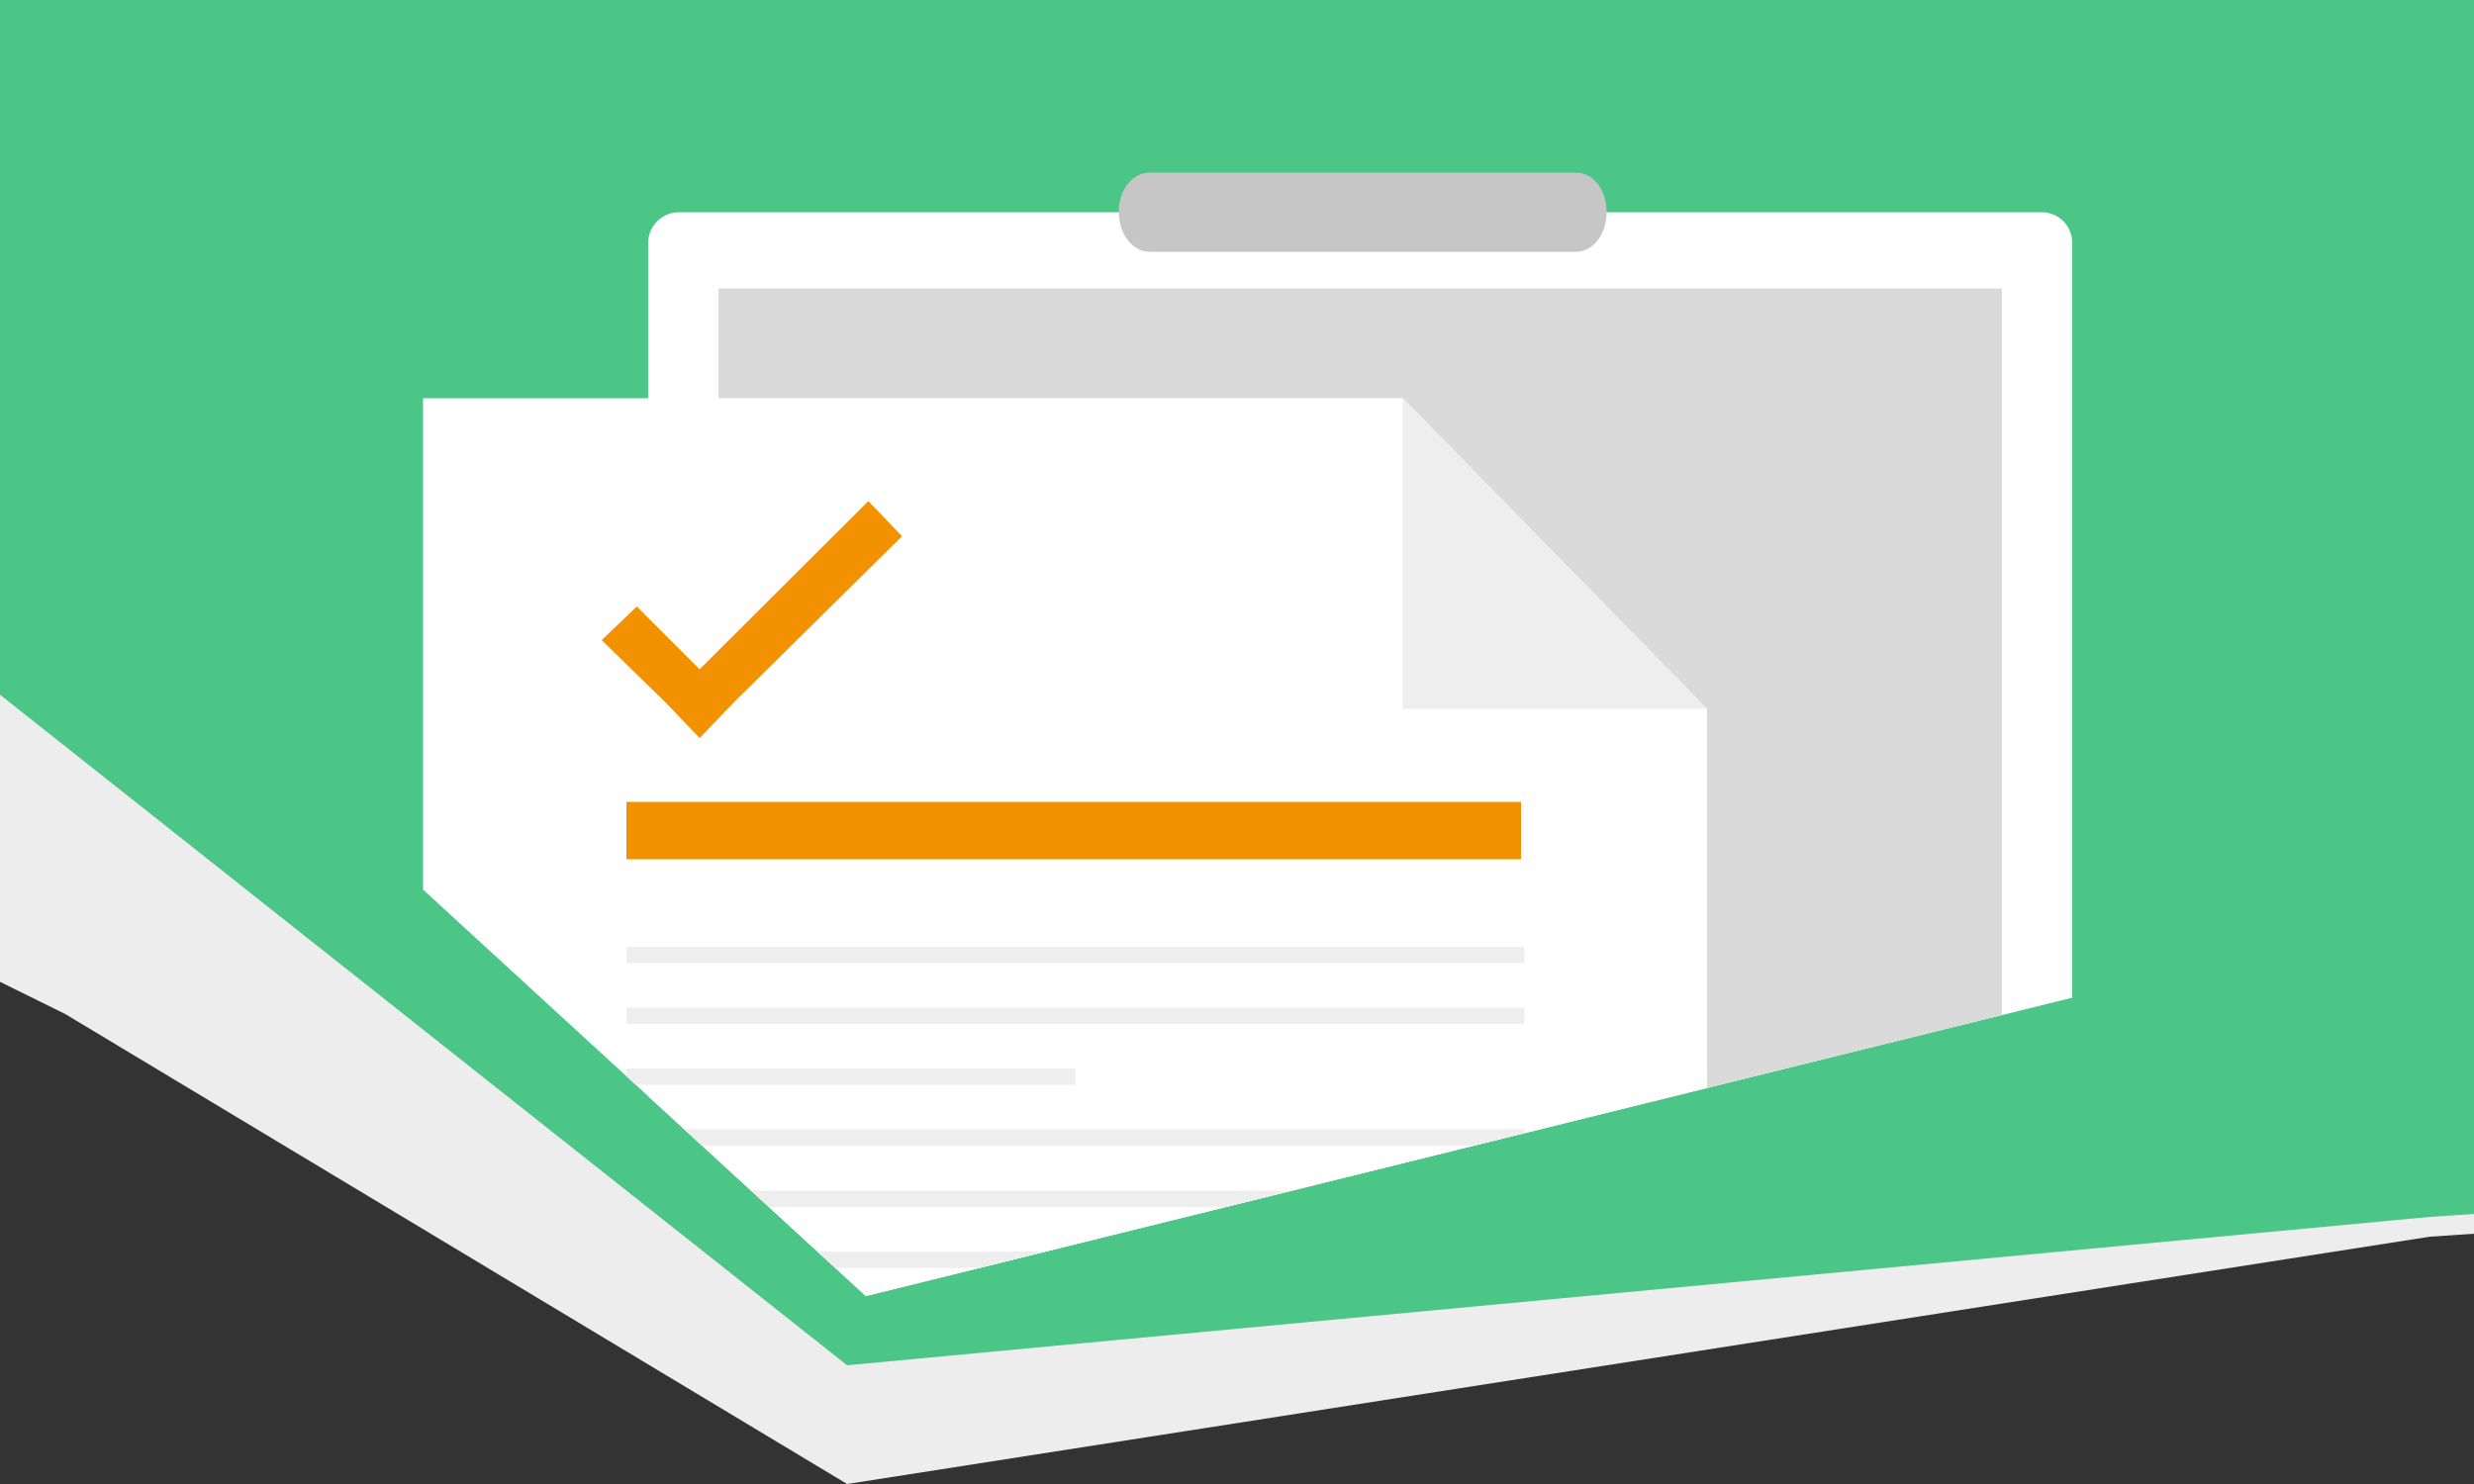 <?xml version="1.0" encoding="UTF-8"?> <!-- Generator: Adobe Illustrator 26.2.1, SVG Export Plug-In . SVG Version: 6.00 Build 0) --> <svg xmlns="http://www.w3.org/2000/svg" xmlns:xlink="http://www.w3.org/1999/xlink" id="Layer_1" x="0px" y="0px" viewBox="0 0 500 300" style="enable-background:new 0 0 500 300;" xml:space="preserve"><rect x="0" y="0" width="500" height="300" fill="#333333" stroke="none"/> <style type="text/css"> .st0{fill:#EDEDED;} .st1{fill:#4BC686;} .st2{clip-path:url(#SVGID_00000160888914519023962670000008565502090697502871_);} .st3{fill:#FFFFFF;} .st4{fill:#DADADA;} .st5{fill:#C6C6C6;} .st6{fill:#EEEEEE;} .st7{fill:#F39200;} .st8{fill:#008500;} </style> <polygon class="st0" points="13.2,205 171.2,300 491.1,250 506,249 506,-6 1.1,-6 -3,197 "></polygon> <polygon class="st1" points="-24.8,120.8 171.2,276 491.1,246 506,245 506,-30 1.1,-30 -52.7,110.7 "></polygon> <g> <g> <g> <g> <g> <g> <g> <g> <g> <g> <g> <g> <g> <g> <g> <g> <g> <g> <g> <defs> <polygon id="SVGID_1_" points="-15.3,87.3 -3.1,-105.9 258.3,17 500,-105.9 500,181.6 175,262 "></polygon> </defs> <clipPath id="SVGID_00000016760700458808259680000000760694418877472685_"> <use xlink:href="#SVGID_1_" style="overflow:visible;"></use> </clipPath> <g style="clip-path:url(#SVGID_00000016760700458808259680000000760694418877472685_);"> <g> <path class="st3" d="M137.2,42.9h275.4c3.4,0,6.2,2.7,6.2,6.2v375.5c0,3.4-2.7,6.2-6.2,6.2H137.2 c-3.4,0-6.2-2.7-6.2-6.2V49.1C131,45.7,133.8,42.9,137.2,42.9z"></path> <polygon class="st4" points="404.6,415.3 145.2,415.3 145.2,58.3 349.5,58.3 404.6,58.3 404.6,118.7 "></polygon> <path class="st5" d="M324.7,42.9c0,4.4-2.7,8-6.2,8h-86.2c-3.4,0-6.2-3.6-6.2-8l0,0c0-4.4,2.7-8,6.2-8h86.2 C322.1,34.9,324.7,38.5,324.7,42.9z"></path> <polygon class="st3" points="345,143.3 345,437.4 85.5,437.4 85.5,80.5 283.5,80.5 "></polygon> <polygon class="st6" points="345,143.3 283.5,143.3 283.5,80.5 "></polygon> <rect x="126.6" y="162.1" class="st7" width="180.8" height="11.6"></rect> <rect x="126.6" y="191.4" class="st6" width="181.5" height="3.3"></rect> <rect x="126.6" y="203.7" class="st6" width="181.5" height="3.3"></rect> <rect x="126.6" y="216" class="st6" width="90.7" height="3.3"></rect> <rect x="126.6" y="228.3" class="st6" width="181.5" height="3.3"></rect> <rect x="126.6" y="240.7" class="st6" width="181.5" height="3.3"></rect> <rect x="126.6" y="253" class="st6" width="90.7" height="3.3"></rect> <rect x="126.6" y="265.3" class="st8" width="140.3" height="3.3"></rect> <rect x="126.6" y="277.8" class="st8" width="140.3" height="3.3"></rect> <rect x="126.6" y="290.1" class="st8" width="181.5" height="3.3"></rect> <rect x="126.6" y="302.4" class="st8" width="181.5" height="3.3"></rect> <rect x="126.6" y="314.7" class="st8" width="181.5" height="3.3"></rect> <rect x="126.6" y="327" class="st8" width="88.6" height="3.3"></rect> <rect x="126.6" y="339.4" class="st8" width="181.5" height="3.3"></rect> <rect x="126.6" y="351.7" class="st8" width="181.5" height="3.3"></rect> <rect x="126.6" y="365" class="st8" width="181.5" height="3.3"></rect> <polygon class="st7" points="175.5,101.3 141.4,135.3 128.7,122.6 121.6,129.4 134.6,142.1 141.4,149.2 148.2,142.1 182.3,108.4 "></polygon> </g> </g> </g> </g> </g> </g> </g> </g> </g> </g> </g> </g> </g> </g> </g> </g> </g> </g> </g> </g> </g> </svg> 